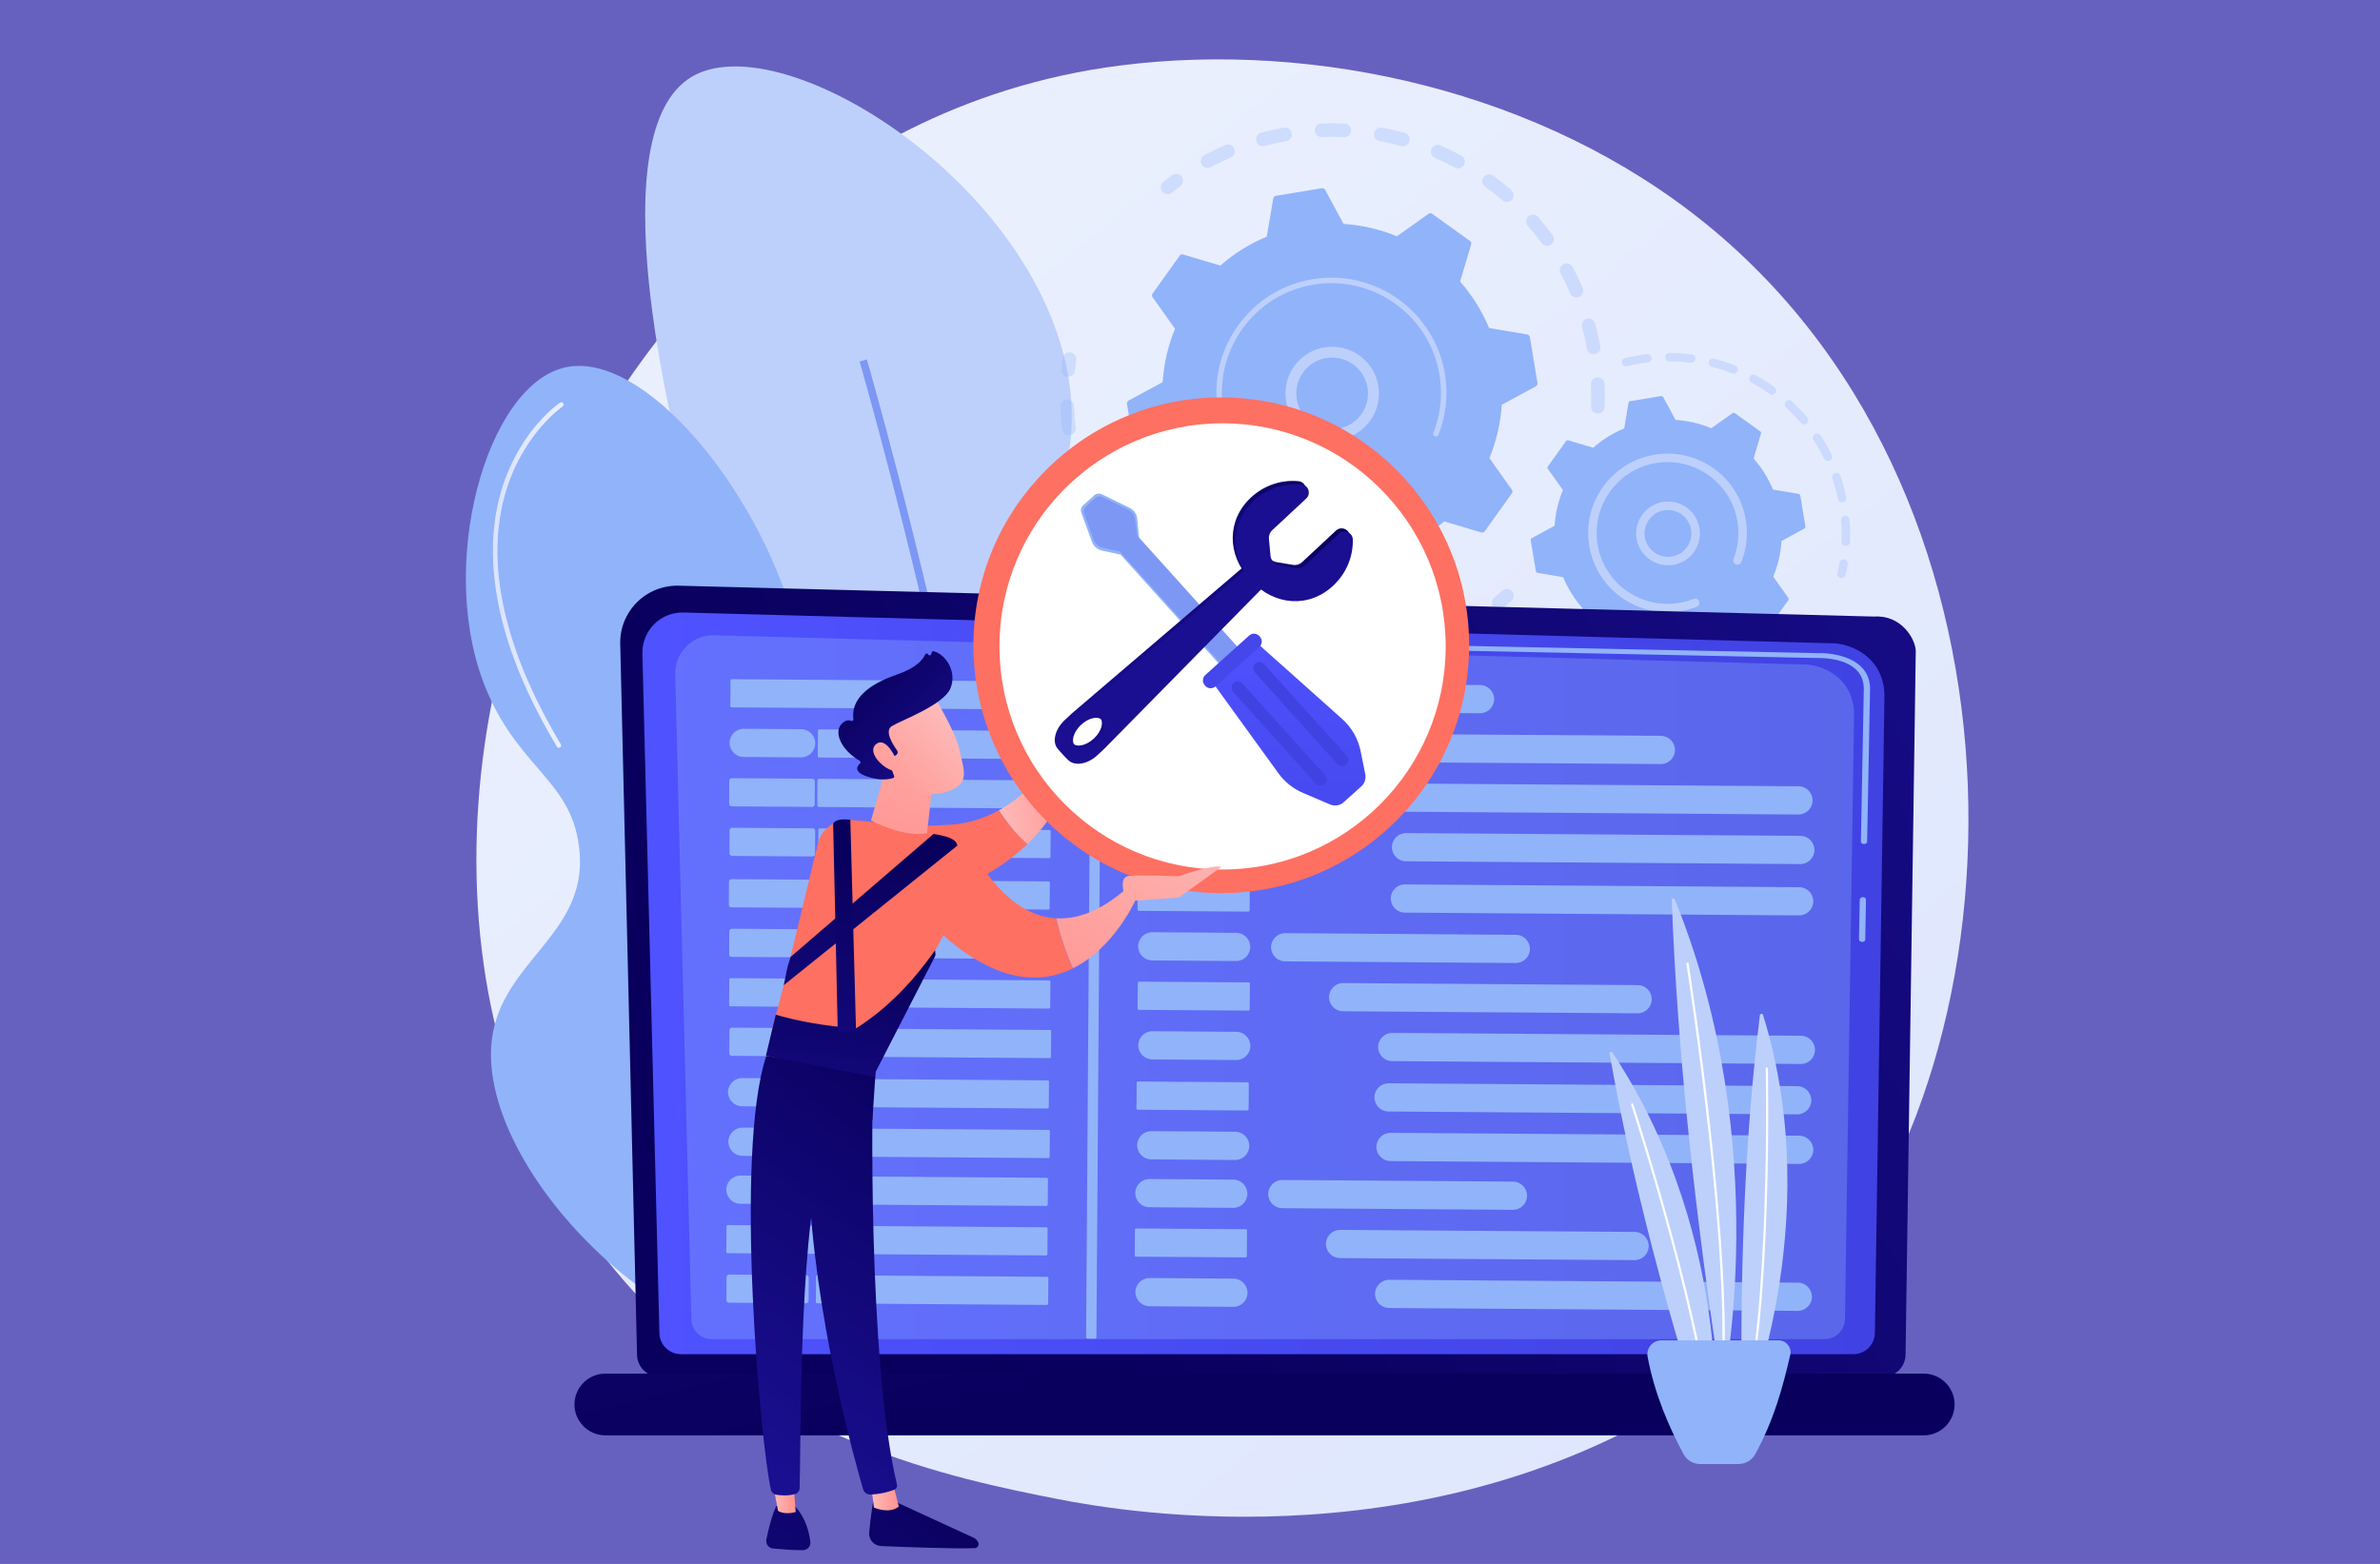 <?xml version="1.0" encoding="utf-8"?>
<!-- Generator: Adobe Illustrator 23.0.2, SVG Export Plug-In . SVG Version: 6.00 Build 0)  -->
<svg version="1.1" id="Layer_1" xmlns="http://www.w3.org/2000/svg" xmlns:xlink="http://www.w3.org/1999/xlink" x="0px" y="0px"
	 viewBox="0 0 350 230" style="enable-background:new 0 0 350 230;" xml:space="preserve">
<rect x="0" y="0" width="350" height="230" fill="#808080" stroke="none"/>
<style type="text/css">
	.st0{opacity:0.81;fill:#615BCE;}
	.st1{fill:url(#SVGID_1_);}
	.st2{fill:#BDD0FB;}
	.st3{fill:#7D97F4;}
	.st4{fill:#91B3FA;}
	.st5{fill:url(#SVGID_2_);}
	.st6{fill:url(#SVGID_3_);}
	.st7{fill:#F0F0F0;}
	.st8{opacity:0.3;}
	.st9{fill:url(#SVGID_4_);}
	.st10{fill:url(#SVGID_5_);}
	.st11{opacity:0.32;fill:#91B3FA;}
	.st12{fill:url(#SVGID_6_);}
	.st13{fill:#FFFFFF;}
	.st14{fill:url(#SVGID_7_);}
	.st15{fill:url(#SVGID_8_);}
	.st16{fill:url(#SVGID_9_);}
	.st17{fill:url(#SVGID_10_);}
	.st18{fill:url(#SVGID_11_);}
	.st19{fill:url(#SVGID_12_);}
	.st20{fill:url(#SVGID_13_);}
	.st21{fill:url(#SVGID_14_);}
	.st22{fill:url(#SVGID_15_);}
	.st23{fill:url(#SVGID_16_);}
	.st24{fill:url(#SVGID_17_);}
	.st25{fill:url(#SVGID_18_);}
	.st26{fill:url(#SVGID_19_);}
	.st27{fill:url(#SVGID_20_);}
	.st28{fill:url(#SVGID_21_);}
	.st29{fill:url(#SVGID_22_);}
	.st30{fill:url(#SVGID_23_);}
	.st31{fill:url(#SVGID_24_);}
	.st32{fill:url(#SVGID_25_);}
	.st33{fill:url(#SVGID_26_);}
	.st34{fill:url(#SVGID_27_);}
	.st35{fill:url(#SVGID_28_);}
	.st36{fill:url(#SVGID_29_);}
	.st37{fill:url(#SVGID_30_);}
	.st38{fill:url(#SVGID_31_);}
	.st39{fill:url(#SVGID_32_);}
	.st40{fill:url(#SVGID_33_);}
	.st41{fill:url(#SVGID_34_);}
	.st42{fill:url(#SVGID_35_);}
	.st43{fill:url(#SVGID_36_);}
	.st44{fill:url(#SVGID_37_);}
	.st45{fill:url(#SVGID_38_);}
	.st46{fill:url(#SVGID_39_);}
	.st47{fill:url(#SVGID_40_);}
	.st48{fill:url(#SVGID_41_);}
	.st49{fill:url(#SVGID_42_);}
	.st50{fill:url(#SVGID_43_);}
	.st51{fill:url(#SVGID_44_);}
	.st52{fill:url(#SVGID_45_);}
	.st53{fill:url(#SVGID_46_);}
	.st54{fill:url(#SVGID_47_);}
	.st55{fill:url(#SVGID_48_);}
	.st56{fill:url(#SVGID_49_);}
	.st57{fill:url(#SVGID_50_);}
	.st58{fill:url(#SVGID_51_);}
	.st59{fill:url(#SVGID_52_);}
	.st60{fill:url(#SVGID_53_);}
	.st61{fill:url(#SVGID_54_);}
	.st62{fill:url(#SVGID_55_);}
	.st63{fill:url(#SVGID_56_);}
	.st64{fill:url(#SVGID_57_);}
	.st65{fill:url(#SVGID_58_);}
	.st66{fill:url(#SVGID_59_);}
	.st67{fill:url(#SVGID_60_);}
	.st68{fill:url(#SVGID_61_);}
	.st69{fill:url(#SVGID_62_);}
	.st70{fill:url(#SVGID_63_);}
	.st71{fill:url(#SVGID_64_);}
	.st72{fill:url(#SVGID_65_);}
	.st73{fill:url(#SVGID_66_);}
</style>
<rect y="-1" class="st0" width="350" height="232"/>
<g>
	<linearGradient id="SVGID_1_" gradientUnits="userSpaceOnUse" x1="315.734" y1="288.347" x2="122.854" y2="48.802">
		<stop  offset="0" style="stop-color:#DAE3FE"/>
		<stop  offset="1" style="stop-color:#E9EFFD"/>
	</linearGradient>
	<path class="st1" d="M264.05,192.92c-4.51,4.61-8.77,7.59-12.14,9.94c-39.59,27.62-86.44,19.57-96.4,17.6
		c-14.7-2.9-43.12-8.52-63.67-32.01C60.75,152.91,65.59,96.91,89.7,59.94c4.41-6.76,27.71-44.29,75.06-50.31
		c28.66-3.64,62.07,3.7,86.26,23.41C301.8,74.41,298.19,157.97,264.05,192.92z"/>
	<g>
		<path class="st2" d="M152.27,204.14c-12.88,2.54-29.28-11.53-34.54-26.87c-5.41-15.79,4.59-22.37,4.57-44.27
			c-0.03-24.87-12.96-28.65-21.43-62.19c-1.91-7.57-12.98-51.36,0.88-59.53c12.82-7.55,48.73,14.3,54.97,42.17
			c4.45,19.88-9.46,28.19-4.21,51.34c4.61,20.31,16.84,20.64,21.49,40.23C179.64,168.89,169.18,200.8,152.27,204.14z"/>
		<path class="st3" d="M151.32,210.16c3.53-26.79-3.14-68.14-9.36-98.11c-6.73-32.45-14.4-58.93-14.48-59.19l-1.07,0.31
			c0.08,0.26,7.73,26.7,14.46,59.11c6.2,29.89,12.85,71.1,9.34,97.73L151.32,210.16z"/>
	</g>
	<g>
		<path class="st4" d="M128.14,197.5c18.22-6.84,27.81-36.77,19.29-47.91c-5.76-7.53-16.05-1.6-24.31-9.69
			c-10.53-10.32,0.06-26.06-6.43-48.92c-5.52-19.46-22.03-39.25-33.37-36.99c-11.87,2.37-19.38,29.74-11.68,47.73
			c5,11.7,12.74,13.23,13.6,23.65c1,12.09-11.45,16.03-12.9,27.45C69.73,173.34,104.04,206.54,128.14,197.5z"/>
		
			<linearGradient id="SVGID_2_" gradientUnits="userSpaceOnUse" x1="-2399.18" y1="-124.09" x2="-2420.958" y2="-18.437" gradientTransform="matrix(-0.993 -0.121 -0.121 0.993 -2292.01 -70.038)">
			<stop  offset="0" style="stop-color:#09005D"/>
			<stop  offset="1" style="stop-color:#1A0F91"/>
		</linearGradient>
		<path class="st5" d="M117.94,204.22c0.1,0.01,0.21,0,0.31-0.03c0.37-0.13,0.56-0.53,0.44-0.89c-17-49.56-17.05-104.65-17.04-105.2
			c0-0.39-0.31-0.7-0.7-0.7c-0.39,0-0.7,0.31-0.7,0.7c0,0.55,0.04,55.88,17.12,105.66C117.45,204.01,117.68,204.19,117.94,204.22z"
			/>
		<linearGradient id="SVGID_3_" gradientUnits="userSpaceOnUse" x1="72.487" y1="84.58" x2="82.887" y2="84.58">
			<stop  offset="0" style="stop-color:#DAE3FE"/>
			<stop  offset="1" style="stop-color:#E9EFFD"/>
		</linearGradient>
		<path class="st6" d="M82.15,109.98c0.07,0.01,0.15-0.01,0.21-0.05c0.16-0.1,0.21-0.3,0.12-0.46c-6.05-10.07-12.3-24.86-7.79-38.12
			c2.69-7.89,8-11.53,8.05-11.57c0.15-0.1,0.19-0.31,0.09-0.47c-0.1-0.15-0.31-0.2-0.47-0.09c-0.23,0.15-5.55,3.8-8.31,11.91
			c-2.54,7.45-3.24,20.21,7.85,38.68C81.95,109.91,82.05,109.97,82.15,109.98z"/>
		<path class="st7" d="M130.18,193.6c0.11,0.01,0.22-0.03,0.29-0.11c12.97-14.73,18.24-26.7,15.66-35.56
			c-2.29-7.88-10.22-10.26-10.3-10.28c-0.18-0.05-0.36,0.05-0.42,0.23c-0.05,0.18,0.05,0.36,0.23,0.42
			c0.08,0.02,7.66,2.31,9.85,9.83c2.51,8.63-2.72,20.37-15.52,34.92c-0.12,0.14-0.11,0.35,0.03,0.47
			C130.05,193.56,130.11,193.59,130.18,193.6z"/>
	</g>
	<g>
		<g>
			<g class="st8">
				<path class="st4" d="M234.93,60.82c-0.55-0.02-0.98-0.49-0.96-1.04c0.04-1.07,0.04-2.17-0.01-3.25
					c-0.02-0.55,0.39-1.01,0.94-1.04c0.01,0,0.01,0,0.02,0c0.55-0.02,1.02,0.4,1.05,0.96c0.05,1.14,0.05,2.29,0.01,3.42
					c-0.02,0.52-0.43,0.93-0.94,0.96C235,60.82,234.97,60.82,234.93,60.82z M233.37,51.28c-0.19-1.06-0.44-2.13-0.72-3.17
					c-0.15-0.53,0.17-1.09,0.7-1.23c0.54-0.14,1.09,0.17,1.23,0.7c0.3,1.09,0.55,2.21,0.76,3.33c0.1,0.54-0.26,1.07-0.81,1.17
					c-0.04,0.01-0.08,0.01-0.12,0.01C233.92,52.14,233.46,51.79,233.37,51.28z M230.91,43.14c-0.43-0.99-0.9-1.97-1.41-2.93
					c-0.26-0.49-0.08-1.1,0.41-1.36c0.49-0.26,1.1-0.08,1.36,0.41c0.54,1,1.03,2.04,1.48,3.08c0.22,0.51-0.02,1.1-0.53,1.32
					c-0.11,0.05-0.22,0.07-0.33,0.08C231.49,43.77,231.09,43.54,230.91,43.14z M226.7,35.75c-0.64-0.87-1.32-1.73-2.03-2.54
					c-0.36-0.42-0.32-1.05,0.1-1.41c0.42-0.36,1.05-0.32,1.41,0.1c0.75,0.86,1.46,1.76,2.13,2.67c0.33,0.45,0.23,1.07-0.22,1.4
					c-0.16,0.12-0.34,0.18-0.53,0.19C227.24,36.18,226.91,36.03,226.7,35.75z M220.94,29.48c-0.81-0.71-1.67-1.39-2.54-2.03
					c-0.45-0.33-0.54-0.95-0.22-1.4c0.33-0.45,0.95-0.54,1.4-0.22c0.92,0.67,1.82,1.39,2.67,2.13c0.42,0.36,0.46,1,0.1,1.41
					c-0.18,0.21-0.43,0.33-0.69,0.34C221.41,29.74,221.15,29.66,220.94,29.48z M213.94,24.64c-0.95-0.51-1.93-0.99-2.92-1.41
					c-0.51-0.22-0.74-0.81-0.52-1.32c0.22-0.51,0.81-0.74,1.32-0.52c1.04,0.45,2.08,0.95,3.08,1.49c0.49,0.26,0.67,0.87,0.41,1.36
					c-0.17,0.32-0.49,0.5-0.82,0.53C214.29,24.77,214.11,24.73,213.94,24.64z M176.71,24.17c-0.26-0.49-0.08-1.1,0.41-1.36
					c1-0.53,2.04-1.03,3.08-1.48c0.51-0.22,1.1,0.02,1.32,0.53c0.22,0.51-0.02,1.1-0.53,1.32c-0.99,0.42-1.98,0.9-2.93,1.4
					c-0.13,0.07-0.27,0.11-0.41,0.12C177.27,24.73,176.9,24.53,176.71,24.17z M206.04,21.48c-1.04-0.29-2.1-0.53-3.16-0.73
					c-0.54-0.1-0.9-0.62-0.8-1.17c0.1-0.54,0.62-0.9,1.17-0.8c1.12,0.21,2.24,0.46,3.33,0.76c0.53,0.15,0.85,0.7,0.7,1.23
					c-0.12,0.42-0.49,0.71-0.9,0.73C206.26,21.52,206.15,21.51,206.04,21.48z M184.75,20.75c-0.14-0.53,0.17-1.09,0.71-1.23
					c1.09-0.3,2.22-0.55,3.34-0.75c0.54-0.1,1.07,0.26,1.17,0.81c0.1,0.54-0.26,1.07-0.81,1.17c-1.06,0.19-2.13,0.43-3.17,0.71
					c-0.07,0.02-0.13,0.03-0.2,0.03C185.31,21.52,184.87,21.22,184.75,20.75z M197.64,20.16c-1.08-0.05-2.17-0.05-3.25,0
					c-0.55,0.02-1.02-0.41-1.04-0.96c-0.02-0.55,0.39-1.01,0.94-1.04c0.01,0,0.01,0,0.02,0c1.14-0.05,2.29-0.05,3.42,0
					c0.55,0.02,0.98,0.49,0.96,1.05c-0.02,0.52-0.43,0.93-0.94,0.96C197.71,20.16,197.67,20.16,197.64,20.16z"/>
				<path class="st4" d="M171.77,28.56c0.2-0.01,0.39-0.08,0.56-0.22c0.4-0.32,0.82-0.64,1.24-0.95c0.45-0.33,0.55-0.95,0.22-1.4
					c-0.33-0.45-0.95-0.55-1.4-0.22c-0.44,0.32-0.88,0.66-1.31,1c-0.43,0.34-0.51,0.98-0.16,1.41
					C171.13,28.45,171.45,28.58,171.77,28.56z"/>
			</g>
			<g class="st8">
				<path class="st4" d="M157.15,55.41c0.48-0.03,0.89-0.41,0.93-0.9c0.05-0.51,0.11-1.04,0.18-1.55c0.08-0.55-0.31-1.05-0.86-1.13
					c-0.55-0.08-1.05,0.31-1.13,0.86c-0.07,0.54-0.14,1.09-0.19,1.63c-0.05,0.55,0.35,1.04,0.9,1.09
					C157.04,55.41,157.1,55.42,157.15,55.41z"/>
				<path class="st4" d="M196.48,98.22c-0.55,0.01-1.01-0.43-1.02-0.99c-0.01-0.55,0.43-1.01,0.99-1.02
					c1.05-0.02,2.12-0.08,3.19-0.18c0.55-0.06,1.04,0.35,1.1,0.9c0.05,0.55-0.35,1.04-0.9,1.1c-0.46,0.05-0.92,0.08-1.38,0.11
					C197.8,98.18,197.13,98.21,196.48,98.22z M204.02,96.39c-0.13-0.54,0.21-1.08,0.74-1.21c1.03-0.25,2.07-0.54,3.08-0.87
					c0.53-0.17,1.09,0.11,1.27,0.64c0.17,0.53-0.11,1.09-0.64,1.26c-1.06,0.35-2.15,0.65-3.24,0.91c-0.06,0.01-0.11,0.02-0.17,0.03
					C204.58,97.19,204.14,96.87,204.02,96.39z M191.03,97.92c-1.11-0.14-2.22-0.32-3.32-0.55c-0.54-0.11-0.89-0.65-0.77-1.19
					c0.11-0.54,0.65-0.89,1.19-0.77c1.04,0.22,2.1,0.4,3.15,0.52c0.55,0.07,0.94,0.57,0.87,1.12c-0.06,0.49-0.46,0.85-0.93,0.88
					C191.15,97.93,191.09,97.93,191.03,97.92z M212.19,93.7c-0.24-0.5-0.04-1.1,0.46-1.34c0.95-0.47,1.9-0.98,2.81-1.52
					c0.48-0.28,1.09-0.13,1.37,0.35c0.28,0.48,0.13,1.09-0.35,1.37c-0.96,0.57-1.95,1.11-2.96,1.6c-0.12,0.06-0.25,0.09-0.38,0.1
					C212.76,94.29,212.38,94.08,212.19,93.7z M182.45,95.88c-1.05-0.38-2.1-0.8-3.11-1.27c-0.5-0.23-0.73-0.82-0.5-1.33
					c0.23-0.5,0.83-0.73,1.33-0.5c0.97,0.44,1.96,0.85,2.96,1.2c0.52,0.19,0.79,0.76,0.61,1.28c-0.14,0.39-0.49,0.64-0.88,0.66
					C182.72,95.95,182.59,95.93,182.45,95.88z M174.54,92.01c-0.94-0.6-1.87-1.24-2.76-1.92c-0.44-0.33-0.53-0.96-0.19-1.4
					c0.33-0.44,0.96-0.53,1.4-0.19c0.85,0.64,1.73,1.25,2.63,1.82c0.47,0.3,0.61,0.92,0.31,1.38c-0.18,0.28-0.47,0.44-0.78,0.46
					C174.93,92.18,174.72,92.13,174.54,92.01z M167.65,86.5c-0.79-0.79-1.56-1.62-2.28-2.47c-0.36-0.42-0.31-1.06,0.12-1.41
					c0.42-0.36,1.06-0.31,1.41,0.12c0.69,0.81,1.41,1.6,2.17,2.35c0.39,0.39,0.39,1.03,0,1.42c-0.18,0.18-0.41,0.28-0.65,0.29
					C168.15,86.81,167.87,86.72,167.65,86.5z M162.13,79.63c-0.6-0.94-1.17-1.92-1.68-2.91c-0.26-0.49-0.07-1.1,0.42-1.35
					c0.49-0.26,1.1-0.07,1.35,0.42c0.49,0.94,1.03,1.87,1.6,2.77c0.3,0.47,0.16,1.09-0.31,1.38c-0.15,0.09-0.31,0.14-0.47,0.15
					C162.69,80.11,162.34,79.95,162.13,79.63z M158.26,71.7c-0.38-1.05-0.71-2.13-1-3.21c-0.14-0.54,0.18-1.08,0.71-1.23
					c0.53-0.14,1.08,0.18,1.23,0.71c0.27,1.03,0.59,2.05,0.95,3.05c0.19,0.52-0.08,1.1-0.61,1.28c-0.09,0.03-0.18,0.05-0.27,0.06
					C158.83,72.4,158.41,72.13,158.26,71.7z M156.22,63.13c-0.1-0.82-0.18-1.64-0.23-2.46c-0.02-0.3-0.03-0.59-0.05-0.89
					c-0.02-0.55,0.4-1.03,0.96-1.04c0.55-0.02,1.02,0.41,1.04,0.96c0.01,0.28,0.03,0.56,0.04,0.84c0.05,0.78,0.12,1.57,0.22,2.34
					c0.07,0.55-0.32,1.05-0.87,1.12c-0.02,0-0.04,0-0.06,0.01C156.75,64.04,156.28,63.66,156.22,63.13z"/>
				<path class="st4" d="M220.44,89.65c0.2-0.01,0.4-0.08,0.56-0.22c0.42-0.34,0.85-0.69,1.26-1.06c0.42-0.36,0.46-1,0.1-1.41
					c-0.36-0.42-1-0.46-1.41-0.1c-0.39,0.34-0.8,0.68-1.2,1c-0.43,0.35-0.5,0.98-0.15,1.41C219.8,89.54,220.12,89.67,220.44,89.65z"
					/>
			</g>
			<g>
				<path class="st4" d="M222.33,72.56c0.12-0.16,0.12-0.38,0-0.54l-3.3-4.65c1.02-2.46,1.64-5.1,1.82-7.84l5.01-2.71
					c0.18-0.1,0.27-0.29,0.24-0.49l-1.12-6.75c-0.03-0.2-0.19-0.35-0.38-0.39l-5.62-0.95c-1.05-2.53-2.5-4.83-4.26-6.83l1.63-5.47
					c0.06-0.19-0.01-0.4-0.18-0.51l-5.56-3.98c-0.16-0.12-0.38-0.12-0.54,0l-4.65,3.3c-2.46-1.02-5.1-1.64-7.84-1.82l-2.71-5.01
					c-0.1-0.18-0.29-0.27-0.49-0.24l-6.75,1.12c-0.2,0.03-0.35,0.19-0.39,0.38l-0.95,5.62c-2.53,1.05-4.83,2.5-6.83,4.26l-5.47-1.63
					c-0.19-0.06-0.4,0.01-0.51,0.18l-3.98,5.56c-0.12,0.16-0.12,0.38,0,0.54l3.3,4.65c-1.02,2.46-1.64,5.1-1.82,7.84l-5.01,2.71
					c-0.18,0.1-0.27,0.29-0.24,0.49l1.12,6.75c0.03,0.2,0.19,0.35,0.38,0.39l5.62,0.95c1.05,2.53,2.5,4.83,4.26,6.83l-1.63,5.47
					c-0.06,0.19,0.01,0.4,0.18,0.51l5.56,3.98c0.16,0.12,0.38,0.12,0.54,0l4.65-3.3c2.46,1.02,5.1,1.64,7.84,1.83l2.71,5.01
					c0.1,0.18,0.29,0.27,0.49,0.24l6.75-1.12c0.2-0.03,0.35-0.19,0.39-0.38l0.95-5.62c2.53-1.05,4.83-2.5,6.83-4.26l5.47,1.63
					c0.19,0.06,0.4-0.01,0.51-0.18L222.33,72.56z"/>
				<g>
					<path class="st2" d="M195.34,64.72c-3.78-0.31-6.6-3.64-6.28-7.42c0.15-1.83,1.01-3.49,2.41-4.68c1.4-1.19,3.18-1.76,5.01-1.6
						c3.78,0.31,6.6,3.64,6.28,7.42c-0.29,3.44-3.07,6.08-6.41,6.29C196.02,64.75,195.68,64.74,195.34,64.72z M192.5,53.84
						c-1.08,0.91-1.73,2.18-1.85,3.59c-0.24,2.9,1.92,5.45,4.82,5.69c2.9,0.24,5.45-1.92,5.69-4.82c0.24-2.9-1.92-5.45-4.82-5.69
						c-0.26-0.02-0.52-0.02-0.78-0.01C194.44,52.67,193.38,53.1,192.5,53.84z"/>
				</g>
				<path class="st2" d="M196.84,74.65c0.57-0.04,1.15-0.1,1.73-0.2l0,0c0.18-0.03,0.36-0.06,0.54-0.1
					c0.89-0.18,1.76-0.42,2.61-0.74c0.01,0,0.02-0.01,0.03-0.01c0.03-0.01,0.07-0.02,0.1-0.04c0.06-0.02,0.13-0.05,0.19-0.07
					c0.17-0.07,0.26-0.23,0.25-0.4c0-0.04-0.01-0.08-0.03-0.12c-0.08-0.21-0.31-0.31-0.52-0.23c-1.06,0.42-2.17,0.73-3.31,0.91
					c-5.63,0.93-11.07-1.19-14.63-5.15c-1.98-2.2-3.37-4.97-3.89-8.11c-0.09-0.55-0.15-1.1-0.19-1.65
					c-0.23-3.69,0.8-7.31,2.98-10.36c2.5-3.5,6.22-5.81,10.46-6.52c8.77-1.45,17.07,4.49,18.53,13.25c0.09,0.54,0.15,1.08,0.19,1.63
					c0.15,2.35-0.22,4.71-1.08,6.91c-0.02,0.06-0.03,0.12-0.03,0.17c0.01,0.15,0.1,0.29,0.25,0.35c0.21,0.08,0.44-0.02,0.52-0.23
					c0.91-2.3,1.3-4.78,1.14-7.25c-0.04-0.57-0.1-1.14-0.19-1.71c-1.53-9.2-10.25-15.44-19.45-13.92
					c-4.46,0.74-8.36,3.17-10.99,6.84c-2.29,3.2-3.37,7-3.13,10.88c0.04,0.58,0.1,1.15,0.2,1.73c0.74,4.46,3.17,8.36,6.84,10.99
					C189.16,73.81,192.97,74.89,196.84,74.65z"/>
			</g>
		</g>
		<g>
			<g class="st8">
				<path class="st4" d="M270.86,85.02c0.27-0.02,0.5-0.21,0.56-0.48c0.12-0.51,0.22-1.04,0.3-1.56c0.06-0.34-0.17-0.66-0.51-0.71
					c-0.34-0.06-0.66,0.17-0.71,0.51c-0.08,0.49-0.18,0.99-0.29,1.48c-0.08,0.33,0.13,0.66,0.47,0.74
					C270.74,85.02,270.8,85.02,270.86,85.02z"/>
				<path class="st4" d="M271.41,80.3c-0.34-0.01-0.61-0.3-0.59-0.64c0.03-0.86,0.02-1.74-0.03-2.6c-0.01-0.18-0.03-0.36-0.04-0.55
					c-0.03-0.34,0.22-0.64,0.57-0.67c0.32-0.01,0.64,0.22,0.67,0.57c0.02,0.19,0.03,0.38,0.04,0.57c0.06,0.9,0.07,1.82,0.03,2.72
					c-0.01,0.32-0.27,0.57-0.58,0.59C271.46,80.3,271.44,80.3,271.41,80.3z M270.29,73.4c-0.21-1.02-0.49-2.04-0.83-3.03
					c-0.11-0.32,0.06-0.68,0.39-0.79c0.32-0.11,0.68,0.06,0.79,0.39c0.35,1.03,0.65,2.1,0.87,3.18c0.07,0.33-0.14,0.66-0.48,0.73
					c-0.03,0.01-0.06,0.01-0.09,0.01C270.63,73.91,270.35,73.7,270.29,73.4z M268.26,67.46c-0.46-0.94-0.98-1.86-1.55-2.74
					c-0.19-0.29-0.11-0.67,0.18-0.86c0.29-0.19,0.67-0.11,0.86,0.18c0.6,0.92,1.15,1.88,1.63,2.87c0.15,0.31,0.02,0.68-0.28,0.83
					c-0.08,0.04-0.15,0.06-0.23,0.06C268.61,67.82,268.37,67.69,268.26,67.46z M264.83,62.2c-0.68-0.8-1.41-1.56-2.17-2.27
					c-0.25-0.23-0.27-0.62-0.03-0.88c0.23-0.25,0.62-0.27,0.87-0.03c0.8,0.74,1.57,1.54,2.28,2.38c0.22,0.26,0.19,0.65-0.07,0.87
					c-0.11,0.09-0.23,0.14-0.36,0.14C265.15,62.43,264.96,62.36,264.83,62.2z M260.22,57.94c-0.85-0.61-1.74-1.17-2.66-1.68
					c-0.3-0.16-0.41-0.54-0.25-0.84c0.16-0.3,0.54-0.41,0.84-0.25c0.96,0.53,1.9,1.12,2.79,1.76c0.28,0.2,0.34,0.59,0.14,0.86
					c-0.11,0.16-0.29,0.25-0.46,0.26C260.48,58.06,260.34,58.02,260.22,57.94z M254.72,54.92c-0.97-0.39-1.98-0.71-2.99-0.98
					c-0.33-0.09-0.53-0.42-0.44-0.75c0.09-0.33,0.42-0.53,0.76-0.44c1.06,0.27,2.11,0.62,3.13,1.02c0.32,0.13,0.47,0.49,0.35,0.8
					c-0.09,0.23-0.31,0.38-0.54,0.39C254.89,54.97,254.8,54.96,254.72,54.92z M248.64,53.35c-1.03-0.13-2.09-0.21-3.14-0.21
					c-0.34,0-0.62-0.28-0.62-0.62c0-0.34,0.28-0.61,0.62-0.62c1.1,0.01,2.21,0.08,3.29,0.22c0.34,0.04,0.58,0.36,0.53,0.69
					c-0.04,0.3-0.28,0.52-0.57,0.54C248.72,53.35,248.68,53.35,248.64,53.35z M238.52,53.41c-0.08-0.33,0.12-0.67,0.45-0.75
					c0.92-0.22,1.87-0.4,2.81-0.53c0.14-0.02,0.29-0.04,0.43-0.05c0.34-0.05,0.65,0.2,0.69,0.54c0.04,0.34-0.2,0.65-0.54,0.69
					c-0.13,0.02-0.27,0.03-0.41,0.05c-0.91,0.12-1.81,0.29-2.69,0.5c-0.04,0.01-0.07,0.01-0.11,0.02
					C238.87,53.9,238.59,53.71,238.52,53.41z"/>
			</g>
			<g class="st8">
				<path class="st4" d="M246.65,105.36c-1.08,0.05-2.17,0.04-3.24-0.03c-0.34-0.02-0.6-0.32-0.57-0.66
					c0.02-0.34,0.32-0.59,0.66-0.57c1.02,0.07,2.06,0.08,3.09,0.03c0.34-0.02,0.63,0.25,0.65,0.59
					C247.25,105.05,247,105.34,246.65,105.36C246.66,105.36,246.65,105.36,246.65,105.36z M249.16,104.5
					c-0.06-0.34,0.17-0.66,0.51-0.72c1.01-0.17,2.03-0.41,3.01-0.71c0.33-0.1,0.67,0.09,0.77,0.42c0.1,0.33-0.09,0.67-0.42,0.77
					c-1.03,0.31-2.09,0.56-3.16,0.74c-0.02,0-0.04,0.01-0.07,0.01C249.5,105.03,249.21,104.81,249.16,104.5z M240.19,104.9
					c-1.06-0.21-2.12-0.48-3.14-0.82c-0.33-0.11-0.5-0.46-0.4-0.78c0.11-0.33,0.45-0.5,0.78-0.4c0.98,0.32,1.98,0.58,2.99,0.78
					c0.34,0.07,0.55,0.39,0.49,0.73c-0.06,0.28-0.29,0.48-0.57,0.5C240.3,104.92,240.25,104.91,240.19,104.9z M255.26,102.83
					c-0.14-0.31,0.01-0.68,0.32-0.82c0.94-0.41,1.87-0.89,2.75-1.41c0.29-0.17,0.67-0.08,0.85,0.22c0.17,0.29,0.08,0.67-0.22,0.85
					c-0.93,0.55-1.9,1.05-2.89,1.48c-0.07,0.03-0.14,0.05-0.21,0.05C255.62,103.21,255.37,103.07,255.26,102.83z M234.04,102.9
					c-0.98-0.46-1.94-0.98-2.85-1.55c-0.29-0.18-0.38-0.56-0.2-0.85c0.18-0.29,0.56-0.38,0.85-0.2c0.87,0.54,1.79,1.04,2.72,1.47
					c0.31,0.14,0.44,0.51,0.3,0.82c-0.1,0.21-0.3,0.34-0.52,0.36C234.24,102.96,234.14,102.94,234.04,102.9z M228.55,99.47
					c-0.84-0.68-1.65-1.41-2.4-2.18c-0.24-0.24-0.23-0.64,0.01-0.88c0.24-0.24,0.64-0.23,0.88,0.01c0.72,0.74,1.49,1.44,2.29,2.08
					c0.27,0.21,0.31,0.6,0.09,0.87c-0.11,0.14-0.28,0.22-0.44,0.23C228.82,99.62,228.67,99.57,228.55,99.47z M224.03,94.83
					c-0.65-0.86-1.26-1.77-1.8-2.7c-0.17-0.3-0.07-0.67,0.22-0.85c0.3-0.17,0.67-0.07,0.85,0.22c0.52,0.89,1.1,1.75,1.72,2.57
					c0.21,0.27,0.15,0.66-0.12,0.87c-0.1,0.08-0.22,0.12-0.34,0.13C224.36,95.09,224.16,95,224.03,94.83z"/>
				<path class="st4" d="M261.33,99.95c0.12-0.01,0.24-0.05,0.34-0.13c0.42-0.32,0.83-0.66,1.22-1c0.26-0.22,0.28-0.62,0.06-0.87
					c-0.23-0.26-0.62-0.28-0.87-0.06c-0.37,0.33-0.77,0.65-1.17,0.96c-0.27,0.21-0.32,0.6-0.11,0.87
					C260.93,99.88,261.13,99.96,261.33,99.95z"/>
			</g>
			<g>
				<path class="st4" d="M262.98,88.28c0.08-0.11,0.08-0.26,0-0.36l-2.21-3.11c0.68-1.65,1.1-3.42,1.22-5.25l3.35-1.82
					c0.12-0.06,0.18-0.2,0.16-0.33l-0.75-4.52c-0.02-0.13-0.13-0.24-0.26-0.26L260.73,72c-0.7-1.69-1.67-3.23-2.85-4.57l1.09-3.66
					c0.04-0.13-0.01-0.27-0.12-0.34l-3.72-2.66c-0.11-0.08-0.26-0.08-0.36,0l-3.11,2.21c-1.65-0.68-3.42-1.1-5.25-1.22l-1.82-3.35
					c-0.06-0.12-0.2-0.18-0.33-0.16l-4.52,0.75c-0.13,0.02-0.24,0.13-0.26,0.26L238.86,63c-1.69,0.7-3.23,1.67-4.57,2.85l-3.66-1.09
					c-0.13-0.04-0.27,0.01-0.34,0.12l-2.66,3.72c-0.08,0.11-0.08,0.25,0,0.36l2.21,3.11c-0.68,1.65-1.1,3.42-1.22,5.25l-3.35,1.82
					c-0.12,0.06-0.18,0.19-0.16,0.33l0.75,4.52c0.02,0.13,0.13,0.24,0.26,0.26l3.76,0.64c0.7,1.69,1.67,3.23,2.85,4.57l-1.09,3.66
					c-0.04,0.13,0.01,0.27,0.12,0.34l3.72,2.66c0.11,0.08,0.26,0.08,0.36,0l3.11-2.21c1.65,0.68,3.42,1.1,5.25,1.22l1.82,3.35
					c0.06,0.12,0.2,0.18,0.33,0.16l4.52-0.75c0.13-0.02,0.24-0.13,0.26-0.26l0.64-3.76c1.69-0.7,3.23-1.67,4.57-2.85l3.66,1.09
					c0.13,0.04,0.27-0.01,0.34-0.12L262.98,88.28z"/>
				<g>
					<path class="st2" d="M244.91,83.11c-1.25-0.1-2.38-0.69-3.19-1.64c-0.81-0.95-1.2-2.17-1.09-3.41
						c0.21-2.57,2.48-4.49,5.06-4.28c2.57,0.21,4.49,2.48,4.28,5.06c-0.1,1.25-0.69,2.38-1.64,3.19c-0.78,0.66-1.72,1.04-2.72,1.1
						C245.37,83.13,245.14,83.13,244.91,83.11z M241.86,78.16c-0.08,0.92,0.21,1.81,0.8,2.51c0.59,0.7,1.43,1.13,2.34,1.21l0,0
						c0.92,0.08,1.81-0.21,2.51-0.8c0.7-0.59,1.13-1.43,1.21-2.34c0.16-1.89-1.25-3.56-3.15-3.72c-0.17-0.01-0.34-0.02-0.51,0
						C243.4,75.11,242.01,76.43,241.86,78.16z"/>
				</g>
				<path class="st2" d="M245.95,90.02c0.39-0.02,0.78-0.07,1.18-0.13c0.78-0.13,1.55-0.34,2.29-0.62c0.03-0.01,0.07-0.03,0.1-0.04
					c0.26-0.1,0.41-0.35,0.39-0.61c0-0.06-0.02-0.13-0.04-0.19c-0.13-0.32-0.49-0.47-0.8-0.35c-0.69,0.27-1.41,0.47-2.14,0.59l0,0
					c-0.04,0.01-0.08,0.01-0.12,0.02c-1.74,0.27-3.47,0.1-5.08-0.48c-0.87-0.31-1.71-0.75-2.49-1.29c-0.01,0-0.01-0.01-0.02-0.01
					c-0.02-0.01-0.04-0.03-0.06-0.04c-2.26-1.62-3.76-4.03-4.22-6.77c-0.06-0.36-0.1-0.71-0.12-1.07c-0.15-2.39,0.52-4.74,1.93-6.71
					c1.62-2.27,4.03-3.76,6.77-4.22c2.75-0.45,5.51,0.19,7.77,1.81c2.26,1.62,3.76,4.03,4.22,6.77c0.06,0.35,0.1,0.7,0.12,1.05
					c0.1,1.52-0.14,3.05-0.7,4.47c-0.03,0.09-0.05,0.18-0.04,0.27c0.01,0.23,0.16,0.45,0.39,0.54c0.32,0.12,0.68-0.03,0.8-0.35
					c0.63-1.59,0.89-3.3,0.79-5c-0.02-0.39-0.07-0.79-0.13-1.18c-0.51-3.07-2.19-5.77-4.72-7.58c-2.53-1.81-5.62-2.53-8.7-2.02
					c-3.07,0.51-5.77,2.19-7.58,4.72c-1.58,2.21-2.33,4.83-2.16,7.5c0.03,0.4,0.07,0.79,0.14,1.19
					C234.7,86.24,240.06,90.4,245.95,90.02z"/>
			</g>
		</g>
	</g>
	<g>
		<linearGradient id="SVGID_4_" gradientUnits="userSpaceOnUse" x1="143.597" y1="173.377" x2="320.604" y2="56.212">
			<stop  offset="0" style="stop-color:#09005D"/>
			<stop  offset="1" style="stop-color:#1A0F91"/>
		</linearGradient>
		<path class="st9" d="M93.68,199.19c0,1.83,1.5,3.32,3.33,3.32H276.9c1.83,0,3.33-1.5,3.33-3.32l1.5-103.38
			c0-1.83-2.15-5.4-6.1-5.13L99.81,86.14c-2.3-0.06-4.52,0.82-6.14,2.44c-1.63,1.62-2.52,3.84-2.46,6.13L93.68,199.19z"/>
		<linearGradient id="SVGID_5_" gradientUnits="userSpaceOnUse" x1="94.46" y1="144.616" x2="277.121" y2="144.616">
			<stop  offset="0" style="stop-color:#4F52FF"/>
			<stop  offset="1" style="stop-color:#4042E2"/>
		</linearGradient>
		<path class="st10" d="M96.97,196.01c0,1.73,1.42,3.15,3.15,3.15h172.45c1.73,0,3.15-1.42,3.15-3.15l1.41-93.85
			c-0.17-5.65-5.12-7.68-8.12-7.56l-168.5-4.52c-1.61-0.04-3.17,0.58-4.31,1.72c-1.14,1.14-1.77,2.7-1.73,4.31L96.97,196.01z"/>
		<path class="st11" d="M101.67,193.96c0,1.64,1.34,2.99,2.99,2.99h163.67c1.64,0,2.99-1.34,2.99-2.99l1.34-89.07
			c-0.16-5.36-4.86-7.29-7.71-7.17l-159.92-4.29c-1.53-0.04-3.01,0.55-4.09,1.63c-1.08,1.08-1.68,2.56-1.64,4.09L101.67,193.96z"/>
		<g>
			<path class="st4" d="M273.84,138.53C273.84,138.53,273.84,138.53,273.84,138.53c-0.26,0-0.47-0.16-0.46-0.36l0.11-5.87
				c0-0.19,0.21-0.35,0.46-0.35c0,0,0,0,0.01,0c0.25,0,0.46,0.16,0.45,0.36l-0.11,5.87C274.3,138.37,274.1,138.53,273.84,138.53z"/>
			<path class="st4" d="M274.12,124.13C274.12,124.13,274.11,124.13,274.12,124.13c-0.26,0-0.47-0.16-0.46-0.36l0.43-22.49
				c-0.01-1.34-0.53-2.4-1.56-3.16c-1.92-1.42-4.97-1.35-5.1-1.34l-53.85-1.11c-0.25,0-0.46-0.17-0.45-0.37
				c0.01-0.2,0.2-0.36,0.47-0.35l53.82,1.11c0.33-0.02,3.58-0.06,5.74,1.54c1.22,0.9,1.84,2.14,1.85,3.68l-0.43,22.5
				C274.58,123.98,274.37,124.13,274.12,124.13z"/>
		</g>
		<linearGradient id="SVGID_6_" gradientUnits="userSpaceOnUse" x1="184.148" y1="198.918" x2="151.849" y2="62.543">
			<stop  offset="0" style="stop-color:#09005D"/>
			<stop  offset="1" style="stop-color:#1A0F91"/>
		</linearGradient>
		<path class="st12" d="M89.02,211.1H282.9c2.5,0,4.54-2.04,4.54-4.54v0c0-2.5-2.04-4.54-4.54-4.54H89.02
			c-2.5,0-4.54,2.04-4.54,4.54v0C84.48,209.06,86.52,211.1,89.02,211.1z"/>
		<g>
			<path class="st4" d="M154.17,104.36l-46.58-0.33c-0.11,0-0.19-0.09-0.19-0.2l0.03-3.75c0-0.11,0.09-0.19,0.2-0.19l46.58,0.33
				c0.11,0,0.19,0.09,0.19,0.2l-0.03,3.75C154.37,104.28,154.28,104.36,154.17,104.36z"/>
			<path class="st4" d="M183.58,104.66l-16.11-0.11c-0.1,0-0.19-0.08-0.19-0.19l0.03-3.77c0-0.1,0.08-0.19,0.19-0.19l16.11,0.11
				c0.1,0,0.19,0.08,0.19,0.19l-0.03,3.77C183.77,104.58,183.68,104.66,183.58,104.66z"/>
			<path class="st4" d="M217.64,104.9l-28.41-0.2c-1.14-0.01-2.06-0.94-2.06-2.09l0,0c0.01-1.14,0.94-2.06,2.09-2.06l28.41,0.2
				c1.14,0.01,2.06,0.94,2.06,2.09v0C219.72,103.98,218.78,104.91,217.64,104.9z"/>
			<path class="st4" d="M117.8,111.39l-8.45-0.06c-1.14-0.01-2.06-0.94-2.06-2.09v0c0.01-1.14,0.94-2.06,2.09-2.06l8.45,0.06
				c1.14,0.01,2.06,0.94,2.06,2.09v0C119.88,110.47,118.94,111.39,117.8,111.39z"/>
			<path class="st4" d="M154.22,111.65l-33.77-0.24c-0.11,0-0.19-0.09-0.19-0.2l0.03-3.75c0-0.11,0.09-0.19,0.2-0.19l33.77,0.24
				c0.11,0,0.19,0.09,0.19,0.2l-0.03,3.75C154.41,111.56,154.32,111.65,154.22,111.65z"/>
			<path class="st4" d="M181.78,111.93l-12.34-0.09c-1.14-0.01-2.06-0.94-2.06-2.09v0c0.01-1.14,0.94-2.06,2.09-2.06l12.34,0.09
				c1.14,0.01,2.06,0.94,2.06,2.09v0C183.85,111.02,182.92,111.94,181.78,111.93z"/>
			<path class="st4" d="M244.23,112.37l-43.54-0.3c-1.14-0.01-2.06-0.94-2.06-2.09v0c0.01-1.14,0.94-2.06,2.09-2.06l43.54,0.3
				c1.14,0.01,2.06,0.94,2.06,2.09v0C246.31,111.46,245.38,112.38,244.23,112.37z"/>
			<path class="st4" d="M119.44,118.67l-11.85-0.08c-0.21,0-0.37-0.17-0.37-0.37l0.02-3.4c0-0.21,0.17-0.37,0.37-0.37l11.85,0.08
				c0.21,0,0.37,0.17,0.37,0.37l-0.02,3.4C119.81,118.51,119.64,118.68,119.44,118.67z"/>
			<path class="st4" d="M154.15,118.92l-33.77-0.24c-0.11,0-0.19-0.09-0.19-0.2l0.03-3.75c0-0.11,0.09-0.19,0.2-0.19l33.77,0.24
				c0.11,0,0.19,0.09,0.19,0.2l-0.03,3.75C154.34,118.84,154.26,118.93,154.15,118.92z"/>
			<path class="st4" d="M183.6,119.22l-16.11-0.11c-0.1,0-0.19-0.08-0.19-0.19l0.03-3.77c0-0.1,0.08-0.19,0.19-0.19l16.11,0.11
				c0.1,0,0.19,0.08,0.19,0.19l-0.03,3.77C183.79,119.14,183.7,119.22,183.6,119.22z"/>
			<path class="st4" d="M264.47,119.79l-57.99-0.41c-1.14-0.01-2.06-0.94-2.06-2.09v0c0.01-1.14,0.94-2.06,2.09-2.06l57.99,0.41
				c1.14,0.01,2.06,0.94,2.06,2.09v0C266.54,118.87,265.61,119.8,264.47,119.79z"/>
			<path class="st4" d="M119.49,125.96l-11.85-0.08c-0.21,0-0.37-0.17-0.37-0.37l0.02-3.4c0-0.21,0.17-0.37,0.37-0.37l11.85,0.08
				c0.21,0,0.37,0.17,0.37,0.37l-0.02,3.4C119.86,125.8,119.69,125.96,119.49,125.96z"/>
			<path class="st4" d="M154.28,126.21l-33.77-0.24c-0.11,0-0.19-0.09-0.19-0.2l0.03-3.75c0-0.11,0.09-0.19,0.2-0.19l33.77,0.24
				c0.11,0,0.19,0.09,0.19,0.2l-0.03,3.75C154.47,126.13,154.38,126.21,154.28,126.21z"/>
			<path class="st4" d="M181.8,126.49l-12.34-0.09c-1.14-0.01-2.06-0.94-2.06-2.09v0c0.01-1.14,0.94-2.06,2.09-2.06l12.34,0.09
				c1.14,0.01,2.06,0.94,2.06,2.09v0C183.87,125.58,182.94,126.5,181.8,126.49z"/>
			<path class="st4" d="M264.74,127.08l-57.99-0.41c-1.14-0.01-2.06-0.94-2.06-2.09v0c0.01-1.14,0.94-2.06,2.09-2.06l57.99,0.41
				c1.14,0.01,2.06,0.94,2.06,2.09l0,0C266.82,126.16,265.89,127.08,264.74,127.08z"/>
			<path class="st4" d="M119.4,133.52l-11.85-0.08c-0.21,0-0.37-0.17-0.37-0.37l0.02-3.4c0-0.21,0.17-0.37,0.37-0.37l11.85,0.08
				c0.21,0,0.37,0.17,0.37,0.37l-0.02,3.4C119.77,133.36,119.6,133.52,119.4,133.52z"/>
			<path class="st4" d="M154.16,133.77l-33.77-0.24c-0.11,0-0.19-0.09-0.19-0.2l0.03-3.75c0-0.11,0.09-0.19,0.2-0.19l33.77,0.24
				c0.11,0,0.19,0.09,0.19,0.2l-0.03,3.75C154.35,133.69,154.26,133.77,154.16,133.77z"/>
			<path class="st4" d="M183.58,134.07l-16.11-0.11c-0.1,0-0.19-0.08-0.19-0.19l0.03-3.77c0-0.1,0.08-0.19,0.19-0.19l16.11,0.11
				c0.1,0,0.19,0.08,0.19,0.19l-0.03,3.77C183.76,133.98,183.68,134.07,183.58,134.07z"/>
			<path class="st4" d="M264.57,134.63l-57.99-0.41c-1.14-0.01-2.06-0.94-2.06-2.09v0c0.01-1.14,0.94-2.06,2.09-2.06l57.99,0.41
				c1.14,0.01,2.06,0.94,2.06,2.09l0,0C266.64,133.72,265.71,134.64,264.57,134.63z"/>
			<path class="st4" d="M119.45,140.81l-11.85-0.08c-0.21,0-0.37-0.17-0.37-0.37l0.02-3.4c0-0.21,0.17-0.37,0.37-0.37l11.85,0.08
				c0.21,0,0.37,0.17,0.37,0.37l-0.02,3.4C119.82,140.64,119.65,140.81,119.45,140.81z"/>
			<path class="st4" d="M154.28,141.06l-33.77-0.24c-0.11,0-0.19-0.09-0.19-0.2l0.03-3.75c0-0.11,0.09-0.19,0.2-0.19l33.77,0.24
				c0.11,0,0.19,0.09,0.19,0.2l-0.03,3.75C154.48,140.97,154.39,141.06,154.28,141.06z"/>
			<path class="st4" d="M181.77,141.34l-12.34-0.09c-1.14-0.01-2.06-0.94-2.06-2.09l0,0c0.01-1.14,0.94-2.06,2.09-2.06l12.34,0.09
				c1.14,0.01,2.06,0.94,2.06,2.09v0C183.85,140.43,182.92,141.35,181.77,141.34z"/>
			<path class="st4" d="M222.9,141.63l-33.92-0.24c-1.14-0.01-2.06-0.94-2.06-2.09l0,0c0.01-1.14,0.94-2.06,2.09-2.06l33.92,0.24
				c1.14,0.01,2.06,0.94,2.06,2.09l0,0C224.98,140.72,224.04,141.64,222.9,141.63z"/>
			<path class="st4" d="M154.24,148.33l-46.83-0.33c-0.11,0-0.19-0.09-0.19-0.2l0.03-3.75c0-0.11,0.09-0.19,0.2-0.19l46.83,0.33
				c0.11,0,0.19,0.09,0.19,0.2l-0.03,3.75C154.44,148.25,154.35,148.33,154.24,148.33z"/>
			<path class="st4" d="M183.59,148.63l-16.11-0.11c-0.1,0-0.19-0.08-0.19-0.19l0.03-3.77c0-0.1,0.08-0.19,0.19-0.19l16.11,0.11
				c0.1,0,0.19,0.08,0.19,0.19l-0.03,3.77C183.78,148.55,183.7,148.63,183.59,148.63z"/>
			<path class="st4" d="M240.82,149.03l-43.32-0.3c-1.14-0.01-2.06-0.94-2.06-2.09v0c0.01-1.14,0.94-2.06,2.09-2.06l43.32,0.3
				c1.14,0.01,2.06,0.94,2.06,2.09l0,0C242.9,148.12,241.96,149.04,240.82,149.03z"/>
			<path class="st4" d="M118.96,155.36l-11.34-0.08c-0.21,0-0.37-0.17-0.37-0.37l0.02-3.4c0-0.21,0.17-0.37,0.37-0.37l11.34,0.08
				c0.21,0,0.37,0.17,0.37,0.37l-0.02,3.4C119.34,155.2,119.17,155.37,118.96,155.36z"/>
			<path class="st4" d="M154.35,155.62l-33.77-0.24c-0.11,0-0.19-0.09-0.19-0.2l0.03-3.75c0-0.11,0.09-0.19,0.2-0.19l33.77,0.24
				c0.11,0,0.19,0.09,0.19,0.2l-0.03,3.75C154.54,155.53,154.45,155.62,154.35,155.62z"/>
			<path class="st4" d="M181.79,155.9l-12.34-0.09c-1.14-0.01-2.06-0.94-2.06-2.09l0,0c0.01-1.14,0.94-2.06,2.09-2.06l12.34,0.09
				c1.14,0.01,2.06,0.94,2.06,2.09v0C183.87,154.99,182.94,155.91,181.79,155.9z"/>
			<path class="st4" d="M264.82,156.48l-60.1-0.42c-1.14-0.01-2.06-0.94-2.06-2.09v0c0.01-1.14,0.94-2.06,2.09-2.06l60.1,0.42
				c1.14,0.01,2.06,0.94,2.06,2.09v0C266.9,155.57,265.97,156.49,264.82,156.48z"/>
			<path class="st4" d="M117.32,177.1l-8.45-0.06c-1.14-0.01-2.06-0.94-2.06-2.09v0c0.01-1.14,0.94-2.06,2.09-2.06l8.45,0.06
				c1.14,0.01,2.06,0.94,2.06,2.09l0,0C119.4,176.18,118.47,177.1,117.32,177.1z"/>
			<path class="st4" d="M153.88,177.36l-33.77-0.24c-0.11,0-0.19-0.09-0.19-0.2l0.03-3.75c0-0.11,0.09-0.19,0.2-0.19l33.77,0.24
				c0.11,0,0.19,0.09,0.19,0.2l-0.03,3.75C154.07,177.27,153.98,177.36,153.88,177.36z"/>
			<path class="st4" d="M181.35,177.64l-12.34-0.09c-1.14-0.01-2.06-0.94-2.06-2.09v0c0.01-1.14,0.94-2.06,2.09-2.06l12.34,0.09
				c1.14,0.01,2.06,0.94,2.06,2.09l0,0C183.43,176.73,182.49,177.65,181.35,177.64z"/>
			<path class="st4" d="M222.48,177.93l-33.92-0.24c-1.14-0.01-2.06-0.94-2.06-2.09v0c0.01-1.14,0.94-2.06,2.09-2.06l33.92,0.24
				c1.14,0.01,2.06,0.94,2.06,2.09v0C224.55,177.02,223.62,177.94,222.48,177.93z"/>
			<path class="st4" d="M153.84,184.64L107,184.31c-0.11,0-0.19-0.09-0.19-0.2l0.03-3.75c0-0.11,0.09-0.19,0.2-0.19l46.83,0.33
				c0.11,0,0.19,0.09,0.19,0.2l-0.03,3.75C154.03,184.55,153.94,184.64,153.84,184.64z"/>
			<path class="st4" d="M183.17,184.93l-16.11-0.11c-0.1,0-0.19-0.08-0.19-0.19l0.03-3.77c0-0.1,0.08-0.19,0.19-0.19l16.11,0.11
				c0.1,0,0.19,0.08,0.19,0.19l-0.03,3.77C183.36,184.85,183.27,184.93,183.17,184.93z"/>
			<path class="st4" d="M240.37,185.33l-43.32-0.3c-1.14-0.01-2.06-0.94-2.06-2.09v0c0.01-1.14,0.94-2.06,2.09-2.06l43.32,0.3
				c1.14,0.01,2.06,0.94,2.06,2.09l0,0C242.45,184.42,241.51,185.34,240.37,185.33z"/>
			<path class="st4" d="M118.54,191.67l-11.34-0.08c-0.21,0-0.37-0.17-0.37-0.37l0.02-3.4c0-0.21,0.17-0.37,0.37-0.37l11.34,0.08
				c0.21,0,0.37,0.17,0.37,0.37l-0.02,3.4C118.91,191.5,118.74,191.67,118.54,191.67z"/>
			<path class="st4" d="M153.94,191.92l-33.77-0.24c-0.11,0-0.19-0.09-0.19-0.2l0.03-3.75c0-0.11,0.09-0.19,0.2-0.19l33.77,0.24
				c0.11,0,0.19,0.09,0.19,0.2l-0.03,3.75C154.13,191.84,154.05,191.92,153.94,191.92z"/>
			<path class="st4" d="M181.37,192.2l-12.34-0.09c-1.14-0.01-2.06-0.94-2.06-2.09l0,0c0.01-1.14,0.94-2.06,2.09-2.06l12.34,0.09
				c1.14,0.01,2.06,0.94,2.06,2.09l0,0C183.45,191.29,182.51,192.21,181.37,192.2z"/>
			<path class="st4" d="M264.37,192.79l-60.1-0.42c-1.14-0.01-2.06-0.94-2.06-2.09l0,0c0.01-1.14,0.94-2.06,2.09-2.06l60.1,0.42
				c1.14,0.01,2.06,0.94,2.06,2.09l0,0C266.45,191.87,265.52,192.79,264.37,192.79z"/>
			<path class="st4" d="M117.07,162.76l-7.95-0.06c-1.14-0.01-2.06-0.94-2.06-2.09l0,0c0.01-1.14,0.94-2.06,2.09-2.06l7.95,0.06
				c1.14,0.01,2.06,0.94,2.06,2.09v0C119.15,161.85,118.21,162.77,117.07,162.76z"/>
			<path class="st4" d="M154.03,163.03l-33.77-0.24c-0.11,0-0.19-0.09-0.19-0.2l0.03-3.75c0-0.11,0.09-0.19,0.2-0.19l33.77,0.24
				c0.11,0,0.19,0.09,0.19,0.2l-0.03,3.75C154.23,162.94,154.14,163.03,154.03,163.03z"/>
			<path class="st4" d="M183.43,163.32l-16.11-0.11c-0.1,0-0.19-0.08-0.19-0.19l0.03-3.77c0-0.1,0.08-0.19,0.19-0.19l16.11,0.11
				c0.1,0,0.19,0.08,0.19,0.19l-0.03,3.77C183.62,163.24,183.53,163.32,183.43,163.32z"/>
			<path class="st4" d="M264.28,163.89l-60.1-0.42c-1.14-0.01-2.06-0.94-2.06-2.09v0c0.01-1.14,0.94-2.06,2.09-2.06l60.1,0.42
				c1.14,0.01,2.06,0.94,2.06,2.09l0,0C266.36,162.98,265.42,163.9,264.28,163.89z"/>
			<path class="st4" d="M117.12,170.05l-7.95-0.06c-1.14-0.01-2.06-0.94-2.06-2.09v0c0.01-1.14,0.94-2.06,2.09-2.06l7.95,0.06
				c1.14,0.01,2.06,0.94,2.06,2.09l0,0C119.19,169.14,118.26,170.06,117.12,170.05z"/>
			<path class="st4" d="M154.16,170.32l-33.77-0.24c-0.11,0-0.19-0.09-0.19-0.2l0.03-3.75c0-0.11,0.09-0.19,0.2-0.19l33.77,0.24
				c0.11,0,0.19,0.09,0.19,0.2l-0.03,3.75C154.36,170.23,154.27,170.32,154.16,170.32z"/>
			<path class="st4" d="M181.63,170.6l-12.34-0.09c-1.14-0.01-2.06-0.94-2.06-2.09v0c0.01-1.14,0.94-2.06,2.09-2.06l12.34,0.09
				c1.14,0.01,2.06,0.94,2.06,2.09l0,0C183.71,169.69,182.77,170.61,181.63,170.6z"/>
			<path class="st4" d="M264.57,171.18l-60.1-0.42c-1.14-0.01-2.06-0.94-2.06-2.09l0,0c0.01-1.14,0.94-2.06,2.09-2.06l60.1,0.42
				c1.14,0.01,2.06,0.94,2.06,2.09v0C266.64,170.27,265.71,171.19,264.57,171.18z"/>
			<path class="st4" d="M161.02,196.88l-1.08-0.01c-0.12,0-0.22-0.1-0.22-0.22l0.71-101.62c0-0.12,0.1-0.22,0.22-0.22l1.08,0.01
				c0.12,0,0.22,0.1,0.22,0.22l-0.71,101.62C161.24,196.78,161.14,196.88,161.02,196.88z"/>
		</g>
	</g>
	<g>
		<g>
			<g>
				<path class="st2" d="M256.18,209.45c0,0,12.69-29.32,3.08-60.21c-0.06-0.2-0.42-0.16-0.45,0.05
					C256.5,167.96,255.81,188.2,256.18,209.45z"/>
				<path class="st13" d="M256.23,208.83c-0.01,0-0.03,0-0.04-0.01c-0.09-0.02-0.14-0.11-0.11-0.2c2.24-7.97,3.1-21.53,3.42-31.51
					c0.35-10.82,0.16-19.86,0.16-19.95c0-0.09,0.07-0.16,0.16-0.17h0c0.09,0,0.16,0.07,0.16,0.16c0,0.09,0.19,9.14-0.16,19.97
					c-0.32,10-1.18,23.59-3.43,31.59C256.37,208.78,256.3,208.83,256.23,208.83z"/>
			</g>
			<g>
				<path class="st2" d="M253.27,204.67c0,0,7.84-35.98-6.98-72.39c-0.1-0.24-0.45-0.17-0.44,0.09
					C246.66,154.92,249.35,179.22,253.27,204.67z"/>
				<path class="st13" d="M253.19,203.89c-0.01,0-0.01,0-0.02,0c-0.09-0.01-0.16-0.09-0.15-0.18c1.76-18.58-4.95-61.51-5.02-61.94
					c-0.01-0.09,0.05-0.17,0.14-0.19c0.09-0.02,0.17,0.05,0.19,0.14c0.07,0.43,6.78,43.4,5.02,62.02
					C253.35,203.83,253.28,203.89,253.19,203.89z"/>
			</g>
			<g>
				<path class="st2" d="M252.03,214.42c0,0,3.76-31.39-14.91-59.63c-0.12-0.18-0.46-0.07-0.42,0.14
					C239.99,173.72,245.33,193.69,252.03,214.42z"/>
				<path class="st13" d="M251.85,213.81c-0.09,0-0.16-0.07-0.16-0.16c-0.17-8.28-3.37-21.74-6.02-31.58
					c-2.88-10.67-5.76-19.49-5.79-19.58c-0.03-0.09,0.02-0.18,0.1-0.21c0.09-0.03,0.18,0.02,0.21,0.1
					c0.03,0.09,2.91,8.92,5.79,19.59c2.66,9.86,5.87,23.35,6.03,31.66C252.01,213.73,251.94,213.81,251.85,213.81
					C251.85,213.81,251.85,213.81,251.85,213.81z"/>
			</g>
		</g>
		<g>
			<path class="st4" d="M244.31,197.13h17.25c1.13,0,1.97,1.05,1.71,2.15c-1.1,4.78-2.43,9.63-5.13,14.56
				c-0.5,0.91-1.45,1.48-2.49,1.48h-5.63c-1.02,0-1.96-0.56-2.44-1.46c-2.17-4.03-4.25-8.83-5.28-14.29
				C242.05,198.3,243.02,197.13,244.31,197.13z"/>
		</g>
	</g>
	<g>
		<g>
			<linearGradient id="SVGID_7_" gradientUnits="userSpaceOnUse" x1="139.526" y1="-31.959" x2="138.732" y2="20.42">
				<stop  offset="0" style="stop-color:#FF928E"/>
				<stop  offset="1" style="stop-color:#FE7062"/>
			</linearGradient>
			<path class="st14" d="M139.1,121.33c-12.87,0.38-15.91,3.39-15.91,3.39l7.22,8.99c0,0,12.5-1.66,20.7-9.59
				c-1.88-1.62-3.28-3.49-4.2-4.96C144.71,120.38,142.11,121.24,139.1,121.33z"/>
			
				<linearGradient id="SVGID_8_" gradientUnits="userSpaceOnUse" x1="-1050.631" y1="175.543" x2="-1038.095" y2="175.543" gradientTransform="matrix(0.994 -0.112 0.112 0.994 1170.567 -179.179)">
				<stop  offset="0" style="stop-color:#FEBBBA"/>
				<stop  offset="1" style="stop-color:#FF928E"/>
			</linearGradient>
			<path class="st15" d="M156.97,100.36c-0.06-0.41-0.63-0.46-0.76-0.07l-1.24,3.66c-0.24,0.71-0.25,1.47-0.05,2.19l0.8,1.96
				c0.28,0.97,0.14,2.01-0.4,2.86c-1.28,2.04-4.08,5.81-8.41,8.21c0.92,1.47,2.32,3.34,4.2,4.96c3.01-2.91,5.44-6.67,6.46-11.49
				c0.71-0.31,1.13-1.06,1.01-1.83L156.97,100.36z"/>
		</g>
		<g>
			<linearGradient id="SVGID_9_" gradientUnits="userSpaceOnUse" x1="181.514" y1="-31.324" x2="180.721" y2="21.055">
				<stop  offset="0" style="stop-color:#FF928E"/>
				<stop  offset="1" style="stop-color:#FE7062"/>
			</linearGradient>
			<circle class="st16" cx="179.6" cy="94.9" r="36.45"/>
			<circle class="st13" cx="179.79" cy="95.07" r="32.81"/>
			<g>
				<path class="st4" d="M166.13,74.69l-4.09-2c-0.37-0.18-0.82-0.12-1.13,0.16l-0.44,0.4l-0.72,0.65l-0.46,0.41
					c-0.31,0.28-0.42,0.71-0.27,1.1l1.56,4.27c0.24,0.65,0.78,1.14,1.45,1.29l2.76,0.6l17.93,19.91l1.03-0.93l0.72-0.65l0.98-0.88
					l-17.93-19.91l-0.29-2.83C167.17,75.6,166.75,74.99,166.13,74.69z"/>
				<path class="st3" d="M165.85,74.93l-3.7-1.83c-0.34-0.16-0.76-0.13-1.04,0.12l-0.4,0.36l-0.65,0.58l-0.41,0.37
					c-0.28,0.25-0.35,0.67-0.22,1.02l1.42,3.86c0.21,0.58,0.71,1.03,1.32,1.16l2.5,0.54l16.17,17.95l0.92-0.83l0.65-0.58l1.01-0.91
					L167.24,78.8l-0.33-2.49C166.85,75.69,166.41,75.2,165.85,74.93z"/>
				<g>
					<linearGradient id="SVGID_10_" gradientUnits="userSpaceOnUse" x1="189.511" y1="91.504" x2="189.511" y2="141.16">
						<stop  offset="0" style="stop-color:#4F52FF"/>
						<stop  offset="1" style="stop-color:#4042E2"/>
					</linearGradient>
					<path class="st17" d="M197.39,105.75l-12.75-11.38l-6.44,5.82l9.81,13.55c0.93,1.28,2.19,2.28,3.64,2.89l3.91,1.67
						c0.66,0.28,1.47,0.2,2-0.28l2.68-2.41c0.48-0.44,0.66-1.14,0.53-1.78l-0.66-3.28C199.76,108.7,198.79,107,197.39,105.75z"/>
					
						<linearGradient id="SVGID_11_" gradientUnits="userSpaceOnUse" x1="-419.871" y1="254.082" x2="-418.454" y2="223.718" gradientTransform="matrix(0.743 -0.669 0.669 0.743 336.697 -356.1)">
						<stop  offset="0" style="stop-color:#4F52FF"/>
						<stop  offset="1" style="stop-color:#4042E2"/>
					</linearGradient>
					<path class="st18" d="M185.28,93.64c0.39,0.44,0.36,1.11-0.08,1.5l-6.45,5.81c-0.44,0.39-1.11,0.36-1.5-0.08l-0.08-0.09
						c-0.39-0.44-0.36-1.11,0.08-1.5l6.45-5.81c0.44-0.39,1.11-0.36,1.5,0.08L185.28,93.64z"/>
					<g>
						<linearGradient id="SVGID_12_" gradientUnits="userSpaceOnUse" x1="210.519" y1="42.581" x2="198.349" y2="78.031">
							<stop  offset="0" style="stop-color:#4F52FF"/>
							<stop  offset="1" style="stop-color:#4042E2"/>
						</linearGradient>
						<path class="st19" d="M194.86,114.02c0.34,0.37,0.31,0.95-0.07,1.28l-0.01,0.01c-0.37,0.34-0.95,0.31-1.28-0.07l-12.15-13.49
							c-0.34-0.37-0.31-0.95,0.07-1.28l0.01-0.01c0.37-0.34,0.95-0.31,1.28,0.07L194.86,114.02z"/>
						<linearGradient id="SVGID_13_" gradientUnits="userSpaceOnUse" x1="212.484" y1="43.256" x2="200.315" y2="78.706">
							<stop  offset="0" style="stop-color:#4F52FF"/>
							<stop  offset="1" style="stop-color:#4042E2"/>
						</linearGradient>
						<path class="st20" d="M198.04,111.16c0.34,0.37,0.31,0.95-0.07,1.28l-0.01,0.01c-0.37,0.34-0.95,0.31-1.28-0.07l-12.15-13.49
							c-0.34-0.37-0.31-0.95,0.07-1.28l0.01-0.01c0.37-0.34,0.95-0.31,1.28,0.07L198.04,111.16z"/>
					</g>
				</g>
			</g>
			<g>
				
					<linearGradient id="SVGID_14_" gradientUnits="userSpaceOnUse" x1="5397.578" y1="290.671" x2="5421.594" y2="260.557" gradientTransform="matrix(-0.876 0.482 0.482 0.876 4784.18 -2748.4)">
					<stop  offset="0" style="stop-color:#09005D"/>
					<stop  offset="1" style="stop-color:#1A0F91"/>
				</linearGradient>
				<path class="st21" d="M157.45,105.09l-0.86,0.8c-1.48,1.38-1.92,3.3-0.99,4.29l1.1,1.18c0.93,1,2.88,0.69,4.35-0.69l0.86-0.8
					c0.06-0.05,0.11-0.11,0.17-0.16l24.47-24.87l-2.4-2.58l-26.52,22.66C157.57,104.99,157.51,105.04,157.45,105.09z M158.63,106.23
					c1.11-1.04,2.51-1.34,3.13-0.68c0.62,0.66,0.21,2.04-0.9,3.07c-1.11,1.04-2.51,1.34-3.13,0.68S157.52,107.26,158.63,106.23z"/>
				
					<linearGradient id="SVGID_15_" gradientUnits="userSpaceOnUse" x1="1444.342" y1="1956.133" x2="1455.861" y2="1983.913" gradientTransform="matrix(-0.682 -0.732 -0.732 0.682 2614.269 -201.033)">
					<stop  offset="0" style="stop-color:#09005D"/>
					<stop  offset="1" style="stop-color:#1A0F91"/>
				</linearGradient>
				<path class="st22" d="M191.65,72.85l-4.99,4.65c-0.36,0.33-0.54,0.81-0.49,1.29l0.23,2.48c0.07,0.71,0.6,1.28,1.3,1.4l2.46,0.41
					c0.48,0.08,0.97-0.07,1.32-0.4l4.99-4.65c0.75-0.7,2-0.2,2.03,0.83c0.07,2.46-0.91,4.97-2.9,6.82
					c-3.59,3.35-8.67,2.85-11.88-0.6c-3.22-3.45-3.36-8.55,0.23-11.9c1.99-1.85,4.56-2.65,7.01-2.41
					C191.99,70.87,192.4,72.15,191.65,72.85z"/>
				
					<linearGradient id="SVGID_16_" gradientUnits="userSpaceOnUse" x1="1645.663" y1="1585.377" x2="1632.039" y2="1611.436" gradientTransform="matrix(-0.682 -0.732 -0.732 0.682 2614.269 -201.033)">
					<stop  offset="0" style="stop-color:#09005D"/>
					<stop  offset="1" style="stop-color:#1A0F91"/>
				</linearGradient>
				<path class="st23" d="M192.09,73.32l-4.99,4.65c-0.36,0.33-0.54,0.81-0.49,1.29l0.23,2.48c0.07,0.71,0.6,1.28,1.3,1.4l2.46,0.41
					c0.48,0.08,0.97-0.07,1.32-0.4l4.99-4.65c0.75-0.7,2-0.2,2.03,0.83c0.07,2.46-0.91,4.97-2.9,6.82
					c-3.59,3.35-8.67,2.85-11.88-0.6c-3.22-3.45-3.36-8.55,0.23-11.9c1.99-1.85,4.56-2.65,7.01-2.41
					C192.43,71.34,192.84,72.62,192.09,73.32z"/>
				
					<linearGradient id="SVGID_17_" gradientUnits="userSpaceOnUse" x1="1631.556" y1="982.053" x2="1617.931" y2="1008.111" gradientTransform="matrix(-0.682 -0.732 -0.907 0.845 2367.315 29.17)">
					<stop  offset="0" style="stop-color:#09005D"/>
					<stop  offset="1" style="stop-color:#1A0F91"/>
				</linearGradient>
				<path class="st24" d="M157.8,105.47l-0.86,0.8c-1.48,1.38-1.92,3.3-0.99,4.29l1.1,1.18c0.93,1,2.88,0.69,4.35-0.69l0.86-0.8
					c0.06-0.05,0.11-0.11,0.17-0.16l24.47-24.87l-2.4-2.58l-26.52,22.66C157.92,105.36,157.86,105.42,157.8,105.47z M158.98,106.6
					c1.11-1.04,2.51-1.34,3.13-0.68c0.62,0.66,0.21,2.04-0.9,3.07c-1.11,1.04-2.51,1.34-3.13,0.68
					C157.47,109.01,157.87,107.64,158.98,106.6z"/>
			</g>
		</g>
		<g>
			
				<linearGradient id="SVGID_18_" gradientUnits="userSpaceOnUse" x1="-1061.189" y1="-83.731" x2="-1061.982" y2="-31.352" gradientTransform="matrix(0.994 -0.112 0.112 0.994 1170.567 -179.179)">
				<stop  offset="0" style="stop-color:#FF928E"/>
				<stop  offset="1" style="stop-color:#FE7062"/>
			</linearGradient>
			<path class="st25" d="M143.93,126.47c-5.04-4.33-13.83-5.55-18.89-5.89c-2.21-0.15-4.22,1.3-4.75,3.45
				c-1.55,6.24-5.32,22.42-6.19,25.23c-0.72,2.31-0.94,4.66-1.42,6.07c-0.29,0.84,0.26,2.15,1.1,2.45c4.39,1.54,8.3,2.59,11.44,3.14
				c0.69,0.12,2.94-0.41,2.86-1.1c-0.07-0.59-0.25-1.5,0-2.04l10.64-20.23c8.07,7.15,14.43,7.16,19.06,4.88
				c-1.09-2.42-1.91-4.87-2.45-7.36C148.07,134.64,143.93,126.47,143.93,126.47z"/>
			
				<linearGradient id="SVGID_19_" gradientUnits="userSpaceOnUse" x1="-1022.243" y1="178.276" x2="-1049.332" y2="211.977" gradientTransform="matrix(0.994 -0.112 0.112 0.994 1170.567 -179.179)">
				<stop  offset="0" style="stop-color:#FEBBBA"/>
				<stop  offset="1" style="stop-color:#FF928E"/>
			</linearGradient>
			<path class="st26" d="M166.97,132.39l-1.48-1.57c-3.84,3.33-7.25,4.4-10.15,4.23c0.54,2.49,1.35,4.94,2.45,7.36
				C163.88,139.4,166.97,132.39,166.97,132.39z"/>
			
				<linearGradient id="SVGID_20_" gradientUnits="userSpaceOnUse" x1="-1017.108" y1="182.404" x2="-1044.197" y2="216.105" gradientTransform="matrix(0.994 -0.112 0.112 0.994 1170.567 -179.179)">
				<stop  offset="0" style="stop-color:#FEBBBA"/>
				<stop  offset="1" style="stop-color:#FF928E"/>
			</linearGradient>
			<path class="st27" d="M166.07,132.53l7.28-0.53l6.25-4.48c-1.03-0.49-6.3,1.35-6.3,1.35s-5.76-0.22-7.29-0.05
				c-1.27,0.14-0.88,1.95-0.72,2.56c0.03,0.12,0.06,0.2,0.06,0.2L166.07,132.53z"/>
			<linearGradient id="SVGID_21_" gradientUnits="userSpaceOnUse" x1="141.513" y1="88.867" x2="129.938" y2="129.578">
				<stop  offset="0" style="stop-color:#FEBBBA"/>
				<stop  offset="1" style="stop-color:#FF928E"/>
			</linearGradient>
			<path class="st28" d="M130.86,110.92l-2.77,9.76c0,0,4.74,2.55,8.24,1.86l0.96-8.61L130.86,110.92z"/>
			<g>
				
					<linearGradient id="SVGID_22_" gradientUnits="userSpaceOnUse" x1="7773.161" y1="622.811" x2="7758.793" y2="633.804" gradientTransform="matrix(0.989 -0.148 0.148 0.989 -7641.116 638.462)">
					<stop  offset="0" style="stop-color:#FEBBBA"/>
					<stop  offset="1" style="stop-color:#FF928E"/>
				</linearGradient>
				<path class="st29" d="M137.2,102.16c0,0,3.34,5.34,3.95,8.31c0.61,2.97,1.55,4.82-1.82,5.94c-3.38,1.12-6.55-0.17-8.58-2.92
					c0,0-3.16-4.23-2.89-6.2C128.13,105.32,137.2,102.16,137.2,102.16z"/>
				
					<linearGradient id="SVGID_23_" gradientUnits="userSpaceOnUse" x1="7763.046" y1="614.107" x2="7776.428" y2="631.336" gradientTransform="matrix(0.989 -0.148 0.148 0.989 -7641.116 638.462)">
					<stop  offset="0" style="stop-color:#09005D"/>
					<stop  offset="1" style="stop-color:#1A0F91"/>
				</linearGradient>
				<path class="st30" d="M131.61,111.17l0.18-0.12c0.23-0.15,0.3-0.46,0.13-0.69c-0.63-0.87-1.91-2.89-0.75-3.58
					c1.49-0.89,7.58-3.11,8.6-5.54c0.98-2.34-0.58-4.93-2.44-5.46c-0.12-0.04-0.25,0.03-0.3,0.15l-0.1,0.3
					c-0.07,0.2-0.35,0.21-0.44,0.02c-0.09-0.19-0.35-0.19-0.43,0c-0.32,0.73-1.28,1.98-4.21,2.98c-4.16,1.43-6.73,3.58-6.35,6.54
					c0.02,0.19-0.16,0.32-0.34,0.25c-0.34-0.15-0.86-0.16-1.45,0.51c-1.03,1.16-0.16,3.65,2.72,5.37c0.14,0.08,0.16,0.27,0.05,0.38
					c-0.42,0.37-1.01,1.2,0.94,1.89c2.01,0.72,3.39,0.43,3.92,0.26c0.13-0.04,0.2-0.18,0.15-0.31l-0.96-2.51
					c-0.05-0.14,0.04-0.3,0.19-0.32L131.61,111.17z"/>
				
					<linearGradient id="SVGID_24_" gradientUnits="userSpaceOnUse" x1="7771.378" y1="620.482" x2="7757.011" y2="631.476" gradientTransform="matrix(0.989 -0.148 0.148 0.989 -7641.116 638.462)">
					<stop  offset="0" style="stop-color:#FEBBBA"/>
					<stop  offset="1" style="stop-color:#FF928E"/>
				</linearGradient>
				<path class="st31" d="M131.8,111.7c0,0-1.49-3.51-2.98-2.24c-1.48,1.27,1.46,3.96,2.79,3.9L131.8,111.7z"/>
			</g>
			<linearGradient id="SVGID_25_" gradientUnits="userSpaceOnUse" x1="142.948" y1="216.379" x2="97.305" y2="266.026">
				<stop  offset="0" style="stop-color:#09005D"/>
				<stop  offset="1" style="stop-color:#1A0F91"/>
			</linearGradient>
			<path class="st32" d="M128.52,220.08c0,0-0.47,2.68-0.7,5.32c-0.09,1.04,0.71,1.93,1.75,1.98c3.53,0.15,11.07,0.43,13.78,0.31
				c0.41-0.02,0.67-0.43,0.52-0.81c-0.13-0.32-0.37-0.57-0.68-0.72l-12.46-5.73L128.52,220.08z"/>
			<linearGradient id="SVGID_26_" gradientUnits="userSpaceOnUse" x1="128.133" y1="220.066" x2="132.187" y2="220.066">
				<stop  offset="0" style="stop-color:#FEBBBA"/>
				<stop  offset="1" style="stop-color:#FF928E"/>
			</linearGradient>
			<path class="st33" d="M128.13,218.51l0.38,3.2c0,0,2.18,1.02,3.67-0.13l-0.9-3.57L128.13,218.51z"/>
			<linearGradient id="SVGID_27_" gradientUnits="userSpaceOnUse" x1="146.542" y1="160.233" x2="107.704" y2="212.873">
				<stop  offset="0" style="stop-color:#09005D"/>
				<stop  offset="1" style="stop-color:#1A0F91"/>
			</linearGradient>
			<path class="st34" d="M128.42,158.33c-0.16,0.84-0.88,41.71,3.49,60.03c0.07,0.3-0.08,0.61-0.36,0.72
				c-0.67,0.27-1.98,0.67-3.56,0.72c-0.49,0.02-0.92-0.3-1.06-0.77c-1.25-4.25-7.23-25.54-8.01-45.89c-0.87-22.73,0-0.77,0-0.77
				l0.51-14.05L128.42,158.33z"/>
			<linearGradient id="SVGID_28_" gradientUnits="userSpaceOnUse" x1="132.709" y1="206.965" x2="87.066" y2="256.613">
				<stop  offset="0" style="stop-color:#09005D"/>
				<stop  offset="1" style="stop-color:#1A0F91"/>
			</linearGradient>
			<path class="st35" d="M114.18,221.47c0,0-0.75,1.35-1.48,4.94c-0.13,0.65,0.32,1.27,0.98,1.33c1.16,0.11,2.96,0.26,4.39,0.25
				c0.66,0,1.18-0.58,1.1-1.24c-0.16-1.31-0.65-3.46-2.19-5.14L114.18,221.47z"/>
			<linearGradient id="SVGID_29_" gradientUnits="userSpaceOnUse" x1="113.522" y1="219.858" x2="117.022" y2="219.858">
				<stop  offset="0" style="stop-color:#FEBBBA"/>
				<stop  offset="1" style="stop-color:#FF928E"/>
			</linearGradient>
			<path class="st36" d="M113.52,217.36l0.89,4.84c0,0,0.88,0.65,2.61,0.18l-0.42-5.21L113.52,217.36z"/>
			<linearGradient id="SVGID_30_" gradientUnits="userSpaceOnUse" x1="139.106" y1="154.747" x2="100.268" y2="207.387">
				<stop  offset="0" style="stop-color:#09005D"/>
				<stop  offset="1" style="stop-color:#1A0F91"/>
			</linearGradient>
			<path class="st37" d="M112.68,155.32c-4.77,14.47-0.78,57.56,0.69,63.77c0.09,0.38,0.4,0.67,0.78,0.74
				c0.65,0.11,1.73,0.2,2.8-0.11c0.37-0.11,0.62-0.44,0.64-0.82c0.2-5.02-0.16-35.85,3.17-48.04c0.17-0.62,0.55-1.16,1.07-1.53
				l6.46-4.59l0.5-7.43L112.68,155.32z"/>
			<linearGradient id="SVGID_31_" gradientUnits="userSpaceOnUse" x1="125.762" y1="141.59" x2="122.461" y2="172.851">
				<stop  offset="0" style="stop-color:#09005D"/>
				<stop  offset="1" style="stop-color:#1A0F91"/>
			</linearGradient>
			<path class="st38" d="M112.63,155.28l1.45-6.05c3.49,1.03,7.43,1.69,11.81,2.01c4.72-2.99,8.44-6.97,11.62-11.48l0.06,0.54
				c0.01,0.12-0.01,0.25-0.07,0.36l-9.08,17.67L112.63,155.28z"/>
			<linearGradient id="SVGID_32_" gradientUnits="userSpaceOnUse" x1="128.975" y1="125.644" x2="124.821" y2="164.984">
				<stop  offset="0" style="stop-color:#09005D"/>
				<stop  offset="1" style="stop-color:#1A0F91"/>
			</linearGradient>
			<path class="st39" d="M140.79,124.36l-25.54,20.54c0.45-1.92,0.32-2.08,1.01-4.16l21.02-18.09
				C139,122.93,140.59,123.28,140.79,124.36z"/>
			<linearGradient id="SVGID_33_" gradientUnits="userSpaceOnUse" x1="125.353" y1="125.523" x2="120.052" y2="175.723">
				<stop  offset="0" style="stop-color:#09005D"/>
				<stop  offset="1" style="stop-color:#1A0F91"/>
			</linearGradient>
			<path class="st40" d="M122.52,121.13l0.68,30.59h2.69l-0.84-31.16C123.34,120.38,122.8,120.7,122.52,121.13z"/>
		</g>
	</g>
</g>
</svg>
